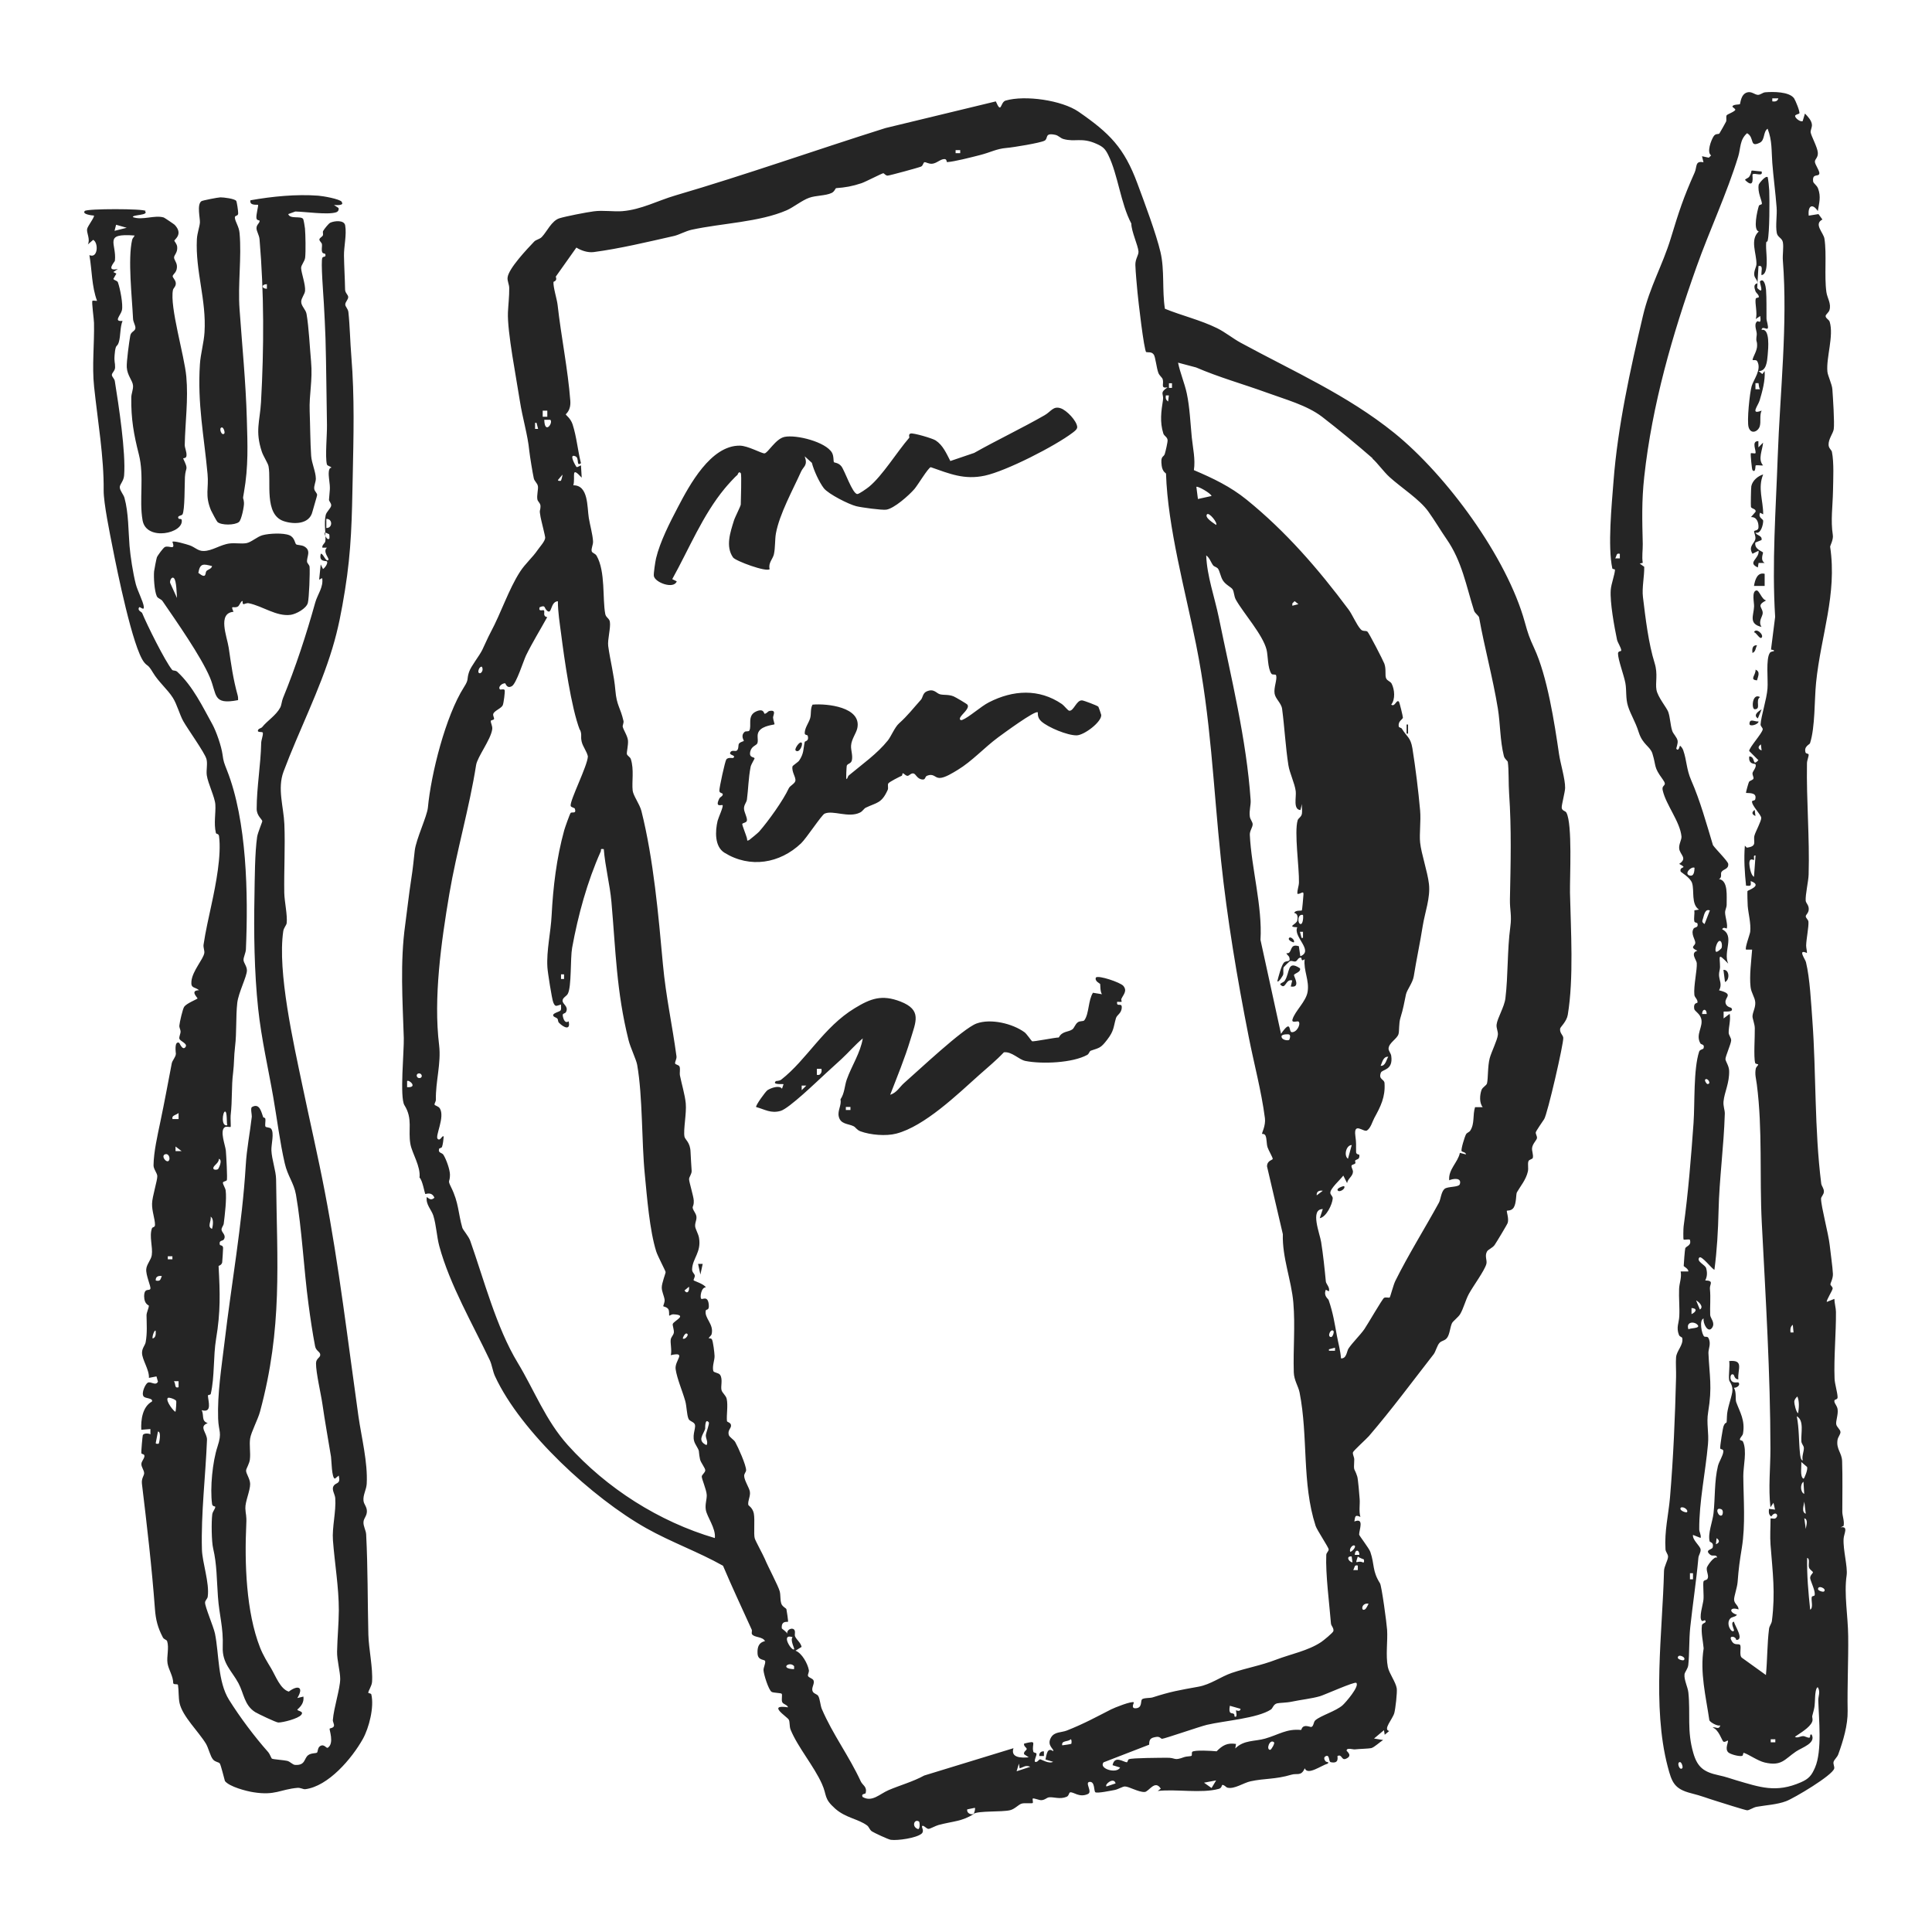 <?xml version="1.0" encoding="UTF-8"?>
<svg xmlns="http://www.w3.org/2000/svg" id="Layer_1" version="1.1" viewBox="0 0 2100 2100">
  <!-- Generator: Adobe Illustrator 29.6.1, SVG Export Plug-In . SVG Version: 2.1.1 Build 9)  -->
  <defs>
    <style>
      .st0 {
        fill: #252525;
      }
    </style>
  </defs>
  <path class="st0" d="M1058.6,1971.6c-13,8.4-22.4,7.8-38.5,12.1-3.3.9-8.9,4.1-10.7,4.2-2.4.2-5.7-4.7-7.1-3-1,1.1,2.9,5.4-.7,8.3-5.8,4.7-25.8,7.6-33.3,6.6-2.6-.3-18.4-7.7-20.6-9.2-2.6-1.8-3.1-4.9-5.2-6.4-9.7-7.2-23.2-8.1-34.7-18.3-12.7-11.3-8.6-14-14.4-26.9-8.7-19.4-26.2-39.8-34-58.8-1.6-3.9-.6-8.5-2.1-11.1-1.9-3.2-24-16.8-.8-13.3-.7-3.1-5.4-3.1-6.4-6-.8-2.6.4-7.6-.4-8.7s-9.3-.9-11.1-2.2c-3.3-2.4-8.5-18.9-8.7-23.6,0-3.1,2.3-7.1,1.8-9.7-.5-2.3-8-.2-8.3-8.6-.3-6.8,1.4-11.7,8.1-13.2-2.5-5.1-11.7-3.7-14.1-7.5-.8-1.3.3-3.6-.3-4.9-10.5-23.2-21.4-46.3-31.2-69.5-26.8-15.1-56.4-25.6-83.4-40.8-57.9-32.5-136.4-104.5-164.4-165.1-2.6-5.6-3.3-12.4-5.7-17.5-18.3-38.7-43.5-81.9-54.9-124-2.8-10.3-3.2-22.5-6.5-33.2-2-6.4-8.5-12.2-7.1-20.2,3.1,2.3,4.8,3.8,8.3.8-3-7.2-9.5-3.7-9.9-4.1-.7-.6-3.1-15.2-6.3-17.8,1.4-12.2-8.1-26.4-9.9-36.4-2.8-15.4,2.9-27.3-6.5-42.3-5.3-8.5-.3-59.4-.7-73-1.3-40.2-4.1-82.8,1.5-122.9,2.2-15.9,4-33.2,6.6-49.9,1.9-12,2.6-20.5,3.8-30.9,1.4-12.3,13.4-37.4,14.3-46.8,3.4-36.5,19.2-99.5,39.2-130.9,5.8-9.1,2.6-7.8,5.6-16.7,2.1-6.2,11-17.1,14.3-23.8,3.5-7.2,5.3-11.9,9.2-19.3,11.4-21.3,19.4-46.3,31.8-65.6,5.9-9.1,13.4-15.2,19.2-23.7,2.4-3.5,7.9-9.3,8.2-13.2.1-1.8-4.2-18.2-5-22.4-1.8-9.6-.2-5.6-.1-12.1,0-3.2-3-4.9-3.4-7.3-.8-4.3,1.1-11,.6-14.2-.5-3.5-3.8-5.4-4.5-8.7-1.3-5.9-4.2-23.6-4.9-29.9-1.7-17.6-7.3-35.2-10.3-54.5-3.6-23.7-13.8-75.2-12.9-96.1.4-8.5,1.5-17.2,1.4-26.2,0-4-2.2-7.7-1.8-11.5,1-9.8,21.4-31.2,28.9-39.1,2.1-2.2,5.9-2.5,8.3-5,5.6-5.8,10.6-17.7,19.3-20.4,6.8-2.1,29.4-6.5,37.2-7.5,10-1.4,21.9.6,31.2-.2,20.6-1.7,38.1-11.4,57.6-17.1,76.8-22.5,152-49.2,228.2-73.2l120-29c6.4,14.7,4.6.8,10.7-.9,21.1-6.1,61-.4,79.2,12.1,33.7,23.3,49.6,39,64.1,78.3,7.6,20.5,20.2,54,25,74.4,4.6,19.6,1.6,41.5,4.8,61.5,18.7,7.6,38.6,12.2,56.7,21.1,8.9,4.4,17.3,11.3,25.6,15.8,57.4,31.2,115.8,56.8,166.9,98,57.1,46.1,122.7,135.6,142,205.8,3.4,12.4,5.1,17.2,10.1,28,14.4,30.9,22.1,81.3,27.1,115.4,1.5,10.2,6.8,27.4,6.6,36.7,0,4.2-3.9,18.5-3.7,21.5.3,3.6,4,3.3,5.1,5.4,6.7,12.5,3.6,70.4,3.9,87.1.9,41,4.2,92.9-2.4,132.6-1.2,7.4-8,13.2-8.3,15-.7,4.9,3.1,6.9,3.4,10,.6,5.7-17.2,83.1-20.8,88.5-1.5,2.3-9,13-9.1,14.4-.2,1.8,1.6,4.1,1.3,6.2-.3,2.2-4.8,6.1-5.3,10.7-.4,3.3,1.6,7.4.8,10.7-.4,1.7-4.1,1.6-4.8,3.8-1,3.1.3,7.4-.6,11.1-2,9-8.3,16.2-11.9,22.6-1.1,1.9-.4,11.7-3.5,16.6-2.6,3.9-7,3-7.4,3.4-.6.7,2.4,8.5.9,13.2-.5,1.7-12.4,21.4-14.2,24-2.2,3.2-7.1,4.9-8.3,7.1-2.8,5.1.4,9.5-.7,13.6-2,7.3-14.5,24.2-19,32.5-3.7,6.8-5.7,15.6-9.5,22-1.8,3.1-7.8,7.7-8.8,9.7-2.1,4.2-2.4,11.9-5.3,15.9-2.4,3.4-5.7,3-8.2,5.5-2.8,2.9-4.3,9.7-6.5,12.5-23,29.5-45.4,59.9-70.4,89-2.4,2.8-16.8,15.8-17.3,17.6-.6,2.2,1.5,5.2,1.4,7.9-.7,14.4-.2,7.5,3.3,18.5.8,2.5,2.4,20.9,2.6,24.7.4,5.8-1,13.2.8,19.1-5.7-2.5-5.6-1.2-6.6,5,11.2-4.6,5.2,9,5.2,14.2,0,1.1,10.9,15,12.2,18.9,4.8,14,1.8,20.3,10.5,34.1,1.8,2.9,7.3,43.7,7.7,50.5.8,12.5-1.7,27.4.8,40.4,1.4,7.1,8.6,16.2,9.7,23.4.6,4.2-1.4,22.2-2.7,26.8-1.9,6.6-12.6,17.9-5.5,19.4l-4.9,4.1-.8-5-10.8,9.1,9.9,1.6c-3.4,2-9.5,7.9-12.9,8.8-2.3.6-13.9.9-18,1.4-1.9.2-8.9-2.3-8.8,1.4,0,.6,7.4,5.6-1.1,8.9-4.6,1.8-3.9-5.6-8.8-3.1-.5.3,2.6,8.8-7.3,6.7-2.6-.5-1-8.2-5.1-6.7-2.8,1-2.3,3.5-.8,5.5,1.3,1.7,4.7.5,2.5,2.8-6.8,1.8-21.8,13.3-24.9,5-3.9,9.1-8.3,5.1-14.5,7-17.8,5.3-28.9,3.8-44.5,7.2-7.5,1.6-17.6,8.8-25,6.9-1.7-.4-3-2.8-5.4-3-1.1,0-.4,3.3-4,4.3-19,5.2-46.4,0-66.4,2.3l3.3-2.5c-6.4-10.3-13,3.5-17.6,3.6-6.6.3-17-6-21.4-6-2.5,0-7.3,3.1-11,3.8-3.9.7-18.9,3.9-21.1,2.5-1.8-1.2-.3-11.5-6-11.3-6.2.2,3.3,10.8-2.1,13.2-9.5,4.3-15.5-2.5-19.3-1.8-1.4.2-1.2,3.7-3.8,4.8-7.3,3.1-14.1,0-19.2.6-2.5.3-4.6,3.1-8.6,3.1-2.2,0-8.4-2.6-9.1-1.7-.4.5.6,4.2,0,4.8-.8.7-8.7-.3-11.9.6-3.6,1-7.4,5.9-12.7,7.2-9.4,2.2-34.3.4-39.9,4,1-.4,2.4-5.8,1.6-6.6l-8.3,1.7c-.8,4,3.9,6.1,6.6,5ZM1246,383.1c-2.6-2.1-8.9-57.6-9.6-65.4-.8-8.6-2-21.2-2.3-29.6-.2-6.7,3.6-10.6,3.4-14.7-.5-6.7-7.8-22-7.8-30.4-11.6-21.9-14.5-53-25-74.4-3.3-6.7-5.7-9.1-12.7-12.2-16.3-7.4-23.3-1.7-36.1-5.3-3.4-1-5.3-3.7-8.7-4.5-12.3-2.7-7.4,3.9-11.8,6.3-4.7,2.5-34.7,7.4-41.4,7.9-11.3,1-16.8,4.7-29,7.8-8.6,2.2-27.5,7.1-35.5,7.6-.9,0,0-3.4-3.1-3.3-4.4.1-8.4,4.8-13.5,5.1-3.4.2-6.4-1.8-7.9-1.7s-1.4,3.4-3.7,4.7c-1.6.9-34.6,9.9-36.5,9.9-2.3,0-3.8-2.6-4.7-2.6-1.3,0-19,9.2-23.6,10.8-10.2,3.4-17.8,4.7-27.6,5.4-.9,0-1.6,3.6-4.9,5.2-6.7,3.2-17.1,2.6-24.5,5.3-7.7,2.7-17.3,10.5-24.5,13.6-29.8,12.9-70.5,14-103.1,21.1-6.6,1.4-13.9,5.6-19.3,6.8-28.7,6.5-59.2,13.8-87.3,17.5-6.3.8-13.6-1.6-18.8-4.9l-22.4,31.6c2,5-2.5,5.2-2.5,5.8-.4,5.8,3.8,18.6,4.5,25,3.8,34.1,11.2,69.9,13.8,104.1.8,11.1-5,14.1-4.9,14.9,0,.7,5.2,4.1,7.4,10.8,4.5,14,5.5,28.2,9.1,42.2-5.5,3.9-1.6-5.4-5.8-7.4-8.5-4,.4,11.1,1,11.5,1,.7,4.4-2.1,4.8-1.6l.8,13.2c-12.4-13.5-6.6-1-9.1,8.3,16.5-.2,14.9,23.5,16.8,35.4,1.3,7.9,4.1,17.6,4.6,25.3.3,4-2.3,8.1-1.4,11.1.6,1.9,3.8,2.2,5.3,4.8,9.8,17.2,6.2,46.6,9.4,63.3.7,3.8,4.4,4.7,5,8.4,1.1,6.6-2.7,19.4-1.8,26.4,2.2,16.1,6.4,31.5,7.8,48.3,1.4,16.6,5.4,18.3,8.8,33.1.5,2.1-1.2,5-.8,6.4.9,3.7,5.3,10,5.7,15,.4,4.9-1.6,12.7-1.2,14.6.4,1.9,3.5,3.1,4.3,5.5,3.7,11.6.9,24.6,2,34.3.7,5.6,7.6,14.7,9.5,22.1,13.2,52.6,18.5,113.2,23.4,167,3.3,35.4,10.1,65.3,14.7,99.6.4,2.9-1.7,5.8-1.5,7.7.2,1.6,4.1,1.4,4.9,3.7.9,2.7-.2,6.6.4,9.6,1.9,9.4,5.4,20.9,6.3,30.2,1,10.9-2.8,28.7-1.4,36.2.6,3.2,6.3,6.1,6.6,16.6.3,7.4.8,13.5,1.2,20.5.2,3.6-2.9,6.7-2.8,9.2.2,3.7,4.8,18.2,5.1,23.1.4,8.9-3.8,4.8,1.5,13.6,3.5,5.8-.4,9.2,0,14.4.3,3.2,3.4,8,4.2,12.5,2.7,15.7-7,22.3-7.5,34.1-.2,3.4,2.4,4.7,2.9,6.8.4,1.8-1.7,4.6-1.2,5.4.4.6,11.6,4.1,13.2,7.6-5-.2-6.6,10.9-5,12.4,1.4,1.3,7-3.9,8.2,6,.8,7.4-2.8,5-3.2,6.7-2,8.3,9.1,14.8,6.3,25.8-.4,1.7-3.5,3.7-3,4.5,0,.1,2.3-.4,3.3,1.1,1.3,2,2.8,14.6,2.9,18,.2,4.5-2.7,10.9-1.4,16.3.5,2.1,5.8,1.8,7.5,4.4,3.1,4.9.3,12.5,1.5,16.6.9,3.1,4.8,5.7,5.6,9.4,1.6,7.4-.4,17.8.3,24.2.1,1.2,4.7,1.4,4.4,5.2-.2,2.8-3.7,4.9-2.5,9.6.7,2.8,5.4,5,7.1,8,3.1,5.5,11.9,25.1,11.8,30.6,0,1.9-2.3,3.7-2.1,6.3.2,5,5.6,12.9,6.2,17,.8,5-2.5,9.9-1.7,14.4.1.6,4.8,3.1,6,9.4,1.3,7-.4,22.6,1,27,.9,3,8.9,17.5,10.9,22.2,3.5,8.5,14.7,29.5,16.2,35.2,1.2,4.6.3,8.6,1.7,13.3,1,3.4,5.4,5.2,5.6,6.2.3,1.3,2.2,13.3,1.7,13.7-.5.4-7.6-1.6-6.7,7.2,0,.4,5.6,3.8,5.9,6-.8-4.8,5.1-7,7.3-4.9s.2,5.4,1.3,7.8c1.9,3.8,6.1,6.7,7,11.2l-6.6,4.1c6.9,2.6,13.2,14,14.5,21.1.4,2.1-1.3,4.7-1,6.1.6,2.4,5.3,2.7,6.2,5.4,1.1,3.4-2.4,7.4-1.3,11,.9,3.3,5,3.3,6.4,5.8,1.8,3.2,2.2,10.2,3.8,14,12,27.9,29.4,50.7,42.3,78.6,2,4.4,7,5.6,5.4,12.7-.4,1.5-5.3.4-3.4,4.3,10.3,6.1,18.6-3.3,28.2-7.4,12.6-5.4,26.4-9.1,38.8-15.9l97-29.7c-3.4,10.5,8.6,10.7,16.6,9.9l-5-3.3c-1-2.9,2.8-4.2,2.8-5.8,0-1.4-3.7-3-2.8-5.8,15.5-4,7.7-.1,10,8.8.3,1.3,3.2,1.1,3.4,2.1.3,2.6-2.4,5.9-1.7,8.9,3,1,4.1-2.7,5.7-2.7,1.4,0,9.4,5.3,14.1,2.7l-8.3-2.5c1.2-5.3,1.9-13.7,8.3-9.1,1.9-1.9-7.5-5.8-2.3-14.8,3.8-6.5,11.1-5.2,17.2-7.6,18.5-7.3,31.9-14.7,48.2-23,3.5-1.8,22.5-9.4,24.7-7.6.3.3-3.9,6.9,2.2,6.4,6.9-.5,5-7.3,6.4-9.4,1.3-2.1,9-1.5,11.7-2.4,20.3-6.5,29.2-7.9,49.7-11.6,13.5-2.4,24.3-10.9,36.3-15,16.9-5.7,31-7.8,48.5-14.5,16-6.1,34.6-9.6,48.8-19.1,2.3-1.5,12.7-10,13.2-11.8.8-3.4-2.4-5.7-2.6-8.3-1.7-21.2-6-53.8-5.1-74.6.1-2.5,2.7-3.9,2.6-6-.1-2.3-12.7-20.9-14.2-25.6-15.1-46.7-7.9-96.9-17.4-144.9-1.4-7-6-13.1-6.3-21.9-.8-26.1,1.7-49.8-.5-75.9-2.1-24.4-12.2-48.9-11.4-74.3l-17.2-73.7c0-6.5,6.2-6.9,6.2-8.1.1-1.6-4.6-9.4-5.6-12.6-1.3-4.1-.7-9-2.2-12.6-1.1-2.5-3.7-1.9-3.8-2-.5-.8,4.2-9,3.1-17.2-3.8-29.4-12-59.7-17.6-88.3-12.6-63.8-23.4-128.2-30.1-191.8-8.6-81.6-10.8-153.4-27.1-234.6-11.7-58.4-30.8-127.3-32.7-185.8,0-.5-3.8-1.8-4.7-8.6-1.5-11.5,2.1-8.7,3.4-12.9.8-2.7,3.3-13,3-15.1-.4-3.3-3.7-4.3-4.6-7-4-12.5-2.3-24.4-.4-36.3,1.1-7.3-4.2-7.6,5-13.9-8.1,1.5-3.7-3.6-5.3-8.8-.7-2.1-3.6-3.9-4.7-6.9-2-5.2-3.2-17.4-5-19.9-2.7-3.7-6.5-1.8-7.9-2.9ZM1043.7,163.2h-5v3.3h5v-3.3ZM1492,498.2c-16-14-38-32.1-55-45.2-16.5-12.6-40.1-18.9-60-26.2-25.6-9.3-51.9-16.6-76.9-27.4l-19.6-5.2c2.3,11.4,7.1,22.2,9.5,33.5,3.2,15.1,3.9,32.1,5.4,47.6,1.2,11.8,4.1,24,2.3,35.7,20.9,8.9,39.6,17.8,57.3,32.1,42.6,34.5,78.1,75.5,110.8,119.4,4.2,5.6,8.6,16.5,13.3,21.6,2.4,2.6,5.3,1,7.2,2.4,1.6,1.2,17,31.1,18.4,34.8,2.3,6.2.4,12.8,2,16.1,1.3,2.8,4.6,3.1,6,5.8,3.2,6.4,4.1,16.8-.5,22.7,4.1,3,5.5-5.9,8.3-3.3.7.6,4.5,16.5,4.4,17.4-.2,2.1-5.6,3.7-4.5,9.7.2,1.2,2.6,1.2,3.3,2.3,5.7,9.2,9.5,9.4,11.5,21.3,3.4,21.3,6.5,46.2,8.4,67.7,1,11.3-1,25.7,0,34.8,1.2,12,8.1,31.7,9.6,45.1,1.7,14.9-4.4,30.8-6.8,45.7-2.8,18-6.9,36.7-9.7,54.5-1.2,7.4-7.3,14.5-8.5,19.8-2.3,10.4-2.5,14-6,25.4-1.9,6.1-1.1,14.2-2.1,17.7-1.6,5.3-10.4,9.4-10.8,15.6-.2,2.6,2.5,5.1,2.9,8.1,2.3,16-9.9,14.4-11.3,18.3-2.8,7.6,3.7,6.7,4,11.3,1,15.2-4.3,25.5-11.1,37.9-2,3.7-3.9,11-8,13.6-3.5,2.2-14.7-9.8-12.6,5.8,1.2,8.7.6,9.6.8,17.5,0,3.1,3.4,2.5,3.5,3.2.7,5.6-3.2,4.4-4.5,6.2-.4.5.7,2.2.1,3-.9,1.3-3.9,1.2-4.1,2.7-.3,1.7,1.7,4.4,1.6,6.5-.2,5-5.7,7.4-6.4,12.3l-4.1-8.2c-3.2,4.4-14.5,14.2-14.1,18.9.2,2.2,2.8,3.6,2.6,6-.5,6.5-7,20.2-14.1,21.4l3.3-9.9c-14.2,0-3.2,26.7-1.8,35.8,2.2,13.8,3.8,29.1,5.1,42.8.3,3.1,4.8,6.5,3.3,10.8l-3.3-1.7c-2.8,6.9,2.6,9.6,3.1,11.3,4.9,14.4,6.4,24.9,9,39,1.5,8,3.8,16,4.4,24.3,6.2.4,6.2-7.9,8.2-10.8,4.6-6.8,12.6-14.4,17.2-21,3.4-4.9,19.6-33,21.4-34,1.8-1,5.4.2,6.1-.4.7-.6,4-13.7,6.1-17.9,13.9-28.1,32.3-57.5,47.4-85.1,2-3.6,2.4-11.8,6.1-15,3.4-3,15.6-1.5,16.7-5.3,2.1-7.3-7.3-6-11.6-4.1-1.1-11.9,9.5-19.4,11.6-29.8l6.6,1.7c0-2.5-4.2-2.6-4.7-3.6-1-1.7,3.4-15.9,4.8-18.3,1.1-1.9,3.5-2.2,4.6-4,5-7.8,2.4-16.5,5.2-25.5h8.3c-3.8-4.7-3.2-13.1-1.3-18.6,1.2-3.3,5.4-4.8,6-7.3,1.3-5.5.6-18.3,2.9-27.2,1.9-7.1,8.4-19.8,8.9-25.6.3-3.8-1.8-6.9-1.4-11,.8-7.1,8.5-19.2,9.6-28.7,3-24.7,1.9-52.1,5.3-77.4,1.8-13.1-.6-17.9-.4-30.1.8-39.1,1.8-76.4-.9-115.3-.7-9.3-.2-26.2-1.4-33.9-.2-1.6-3.4-3-4.3-6.6-4.2-16.9-3.8-34.8-6.5-51.5-5.5-33.6-14.6-66.5-20.4-99-.4-2.1-4.5-4.4-5.5-7.5-8.6-27.1-13.1-53.6-29.9-77.8-6.5-9.4-12.9-20.3-19.8-29.9-9.5-13.3-29.3-25.8-42.1-37.4-6.5-5.9-13-15.2-18.7-20.2ZM1273.9,416.6h-3.3v5h3.3v-5ZM1270.5,429.8h-3.3c-.4,3.1,0,4.8,2.5,6.6l.8-6.6ZM594.9,446.4h-5s0,6.6,0,6.6h5s0-6.6,0-6.6ZM598.2,456.3h-6.6c.4,16.5,10,3.4,6.6,0ZM584.9,466.2l-1.7-6.6h-1.6s0,6.6,0,6.6h3.3ZM609.7,522.5c.3-.2,1.8-5.4,1.7-6.6l-4.9,5.8c-.2,1.4,3.1,1,3.3.8ZM1316.9,539.1c-.9-3.1-15.4-11.2-16.5-9.9l1.7,13.2,14.9-3.3ZM1321.9,570.6c1.9-2.3-7.7-14-9.9-11.6-3.2,3.6,7.9,10.1,9.9,11.6ZM1323.1,617.4c-.8-1-3.4-1.5-4.5-2.9-2.6-3.5-3.7-8.1-7.5-10.8.8,22.4,9.1,45.2,13.7,67.5,13.3,65,30.1,132.5,34.6,198.6.4,5.2-1.8,11.3-.9,17.8.4,3.1,3,5.6,3.1,8.3,0,3.5-3.3,7.1-3.1,11.5,1.7,36,13.8,77.9,11.6,114.2l22.3,102.1c11.7-16.8,8.1-2.1,11.6-1.8,5.4.6,10.3-8.7,7.5-11.5-1-1-8,2.2-6.6-2.4,2.7-9.1,14.7-19.3,16.4-29.9,2.1-12.4-4.6-23.2-3.2-35.5-4.3,3.4-2.8-1.6-4.1-1.7-3.2-.1-3.6,3.3-5.7,4.1-1.9.7-4.4-1.4-6.6,0-.4.2-6.1,5.8-6.3,6.2-1.1,2.1,0,5.6-.7,8.4-.1.4-4.8,8.7-6.3,7,1.1-4.5,4.4-17.3,7.1-20.2,2.6-2.9,7.8.1,5.9-5.9-.5-1.6-3.5-3.6-3-4.4,0-.1,2.2.5,3.4-1.2,2.5-3.5,1.7-8.9,10-6.4l1.6,10.9c15.2-6-8.3-21.2-3.3-31.5-12-.5-.8-3.1,0-7.4,1.7-8.4-3.5-7.8-3.3-8.3,1.2-3.2,7.7-2,8.2-2.6s1.6-14.6,1.8-17.3c.4-5-3.5.1-6.6-.8-.3-4.2,1.6-8.1,1.7-12.3.4-16.1-5.3-54.7-1.4-67.6.7-2.4,3.9-3.4,4.6-7,.6-3.3-.3-7.3,0-10.7l-1.6,6.6c-8.2-.6-4.3-14.1-5.1-20.5-1.1-8.7-6.7-19.8-8-28.4-3.1-19.9-4.2-41.5-6.8-61-.8-6.4-7.3-10.9-8.2-16.8-1-6.6,3-15.2,1.7-19.7-.5-1.8-4,0-5.2-1.9-4.1-5.9-3.6-19.8-5.2-26-4.1-16.4-25-39.5-33.4-54.4-2.1-3.8-1.8-8.6-3.6-11.3-1.6-2.4-7.4-4.8-10.4-9.5-2.7-4.1-3.4-10.5-5.7-13.3ZM630.3,793.6c-9.5-24.4-17-78-20.4-104.7-1.5-11.7-3.5-23.6-3.5-35.4-8.7.5-6.1,16.1-12.3,9.8-2.9-3-1-6-7.6-3.2-1.5,5.4,3.9,2.3,4.8,3.4,1.2,1.7-1.8,6.4,3.5,7.3-7.6,13.8-16.1,27.5-23,41.6-2.8,5.8-10.5,30.6-15.4,33.4-5.5,3.2-6.8-3-7.3-3.1-3.6-.1-8.2,4.1-5.6,6.7.5.5,4.7-1,5.1.9s-1.1,13.8-2.1,16.2c-1.4,3.4-9.2,6-10.3,9.4-.7,2,1.1,4,.8,5.6-.2,1.3-3.3,1-3.5,2.1-.3,2.4,2.1,5.4,1.5,9.3-1.7,11.3-16.1,29.8-17.5,38.7-7.2,46.1-21.2,93.4-29.1,140.1-8.8,52.2-17.4,113-11.1,164.3,2.4,19.8-4,39.9-3.5,59.5,0,1.8-1.6,3.8-1.5,5,0,1.3,4.1,1.6,5.8,4.3,5.8,9.5-5.4,30.1-2.4,33.1s4.9-4.5,6.6-2.5c-.4,3.5-.7,7.9-1.8,11.1-.5,1.5-3,1.4-3.2,2.2-1.4,5,3.1,3.8,4.8,6.7,3,4.9,6.9,15.7,7,21.4,0,9.2-3,5,1.3,13.8,8.3,16.7,7.6,28.2,12.1,43.8.7,2.6,6.9,9.2,8.7,14.5,14.8,41.9,28.3,94,51.5,132.3,18.3,30.3,30.2,62.5,54.5,89.6,42.2,46.9,99.1,83.2,159.8,101,1.3-10.5-8.6-23.1-9.8-30.7-1-6,1.2-11.3,1-16.2-.3-5.8-5.6-17.5-5.4-20.1.2-2,3.7-4.1,3.8-6.6,0-2.6-4.9-8.3-5.7-12-2.3-11.5.6-6.7-5-16.5-4.7-8.2.6-16.6-.5-21-.8-3.3-5.7-3.5-7-6.5-2-4.7-1.9-13.6-3.6-19.5-3-10.6-8.9-24.1-10.4-34.4-1.4-9.6,12.7-19.3-5.3-15.3,1.4-4.7-.7-13.4,0-17.2.5-2.6,2.7-4.3,3.3-7,.6-2.9-1.7-8.4-1.1-9.8,1.6-3.6,17-9.8.2-10.4-1.5,0-3.8,1.7-4.1,1.4-.3-.4.3-4.5-.8-6.7-1.4-2.7-5.4-3-5.7-3.5-.2-.3,1.8-4.2,1.5-7-.6-4.5-3-8.5-3.1-13.3,0-4.9,4.2-15.2,4.2-16.8,0-1.2-8.6-17.3-10.2-22.4-7.2-22.9-10-58.9-12.4-83.6-3.6-36.3-2.2-84.3-8.3-119.2-1-5.8-7.4-18.8-9.4-27-13.2-53-13.9-97.2-18.6-150.3-1.7-19-6.8-38.1-8.3-57.2-4.6-.8-2.5.8-3.3,2.5-14.7,32.8-24.7,69.5-31.1,104.7-2.1,11.6-.5,42.2-4.7,50-1.4,2.7-5.7,4.2-5.7,7.5,0,4,6.6,6,3.9,12-1.1,2.6-4.1,1.2-3.7,4.2.5,3.6,2.4,9.1,6.4,6.2,2.4,10.4-5.4,6.8-10.4,1.7-1.5-1.5-.9-3.4-1.7-4.4-1-1.4-3.7-1.7-4.5-3.1-1.8-3.1,7-4.4,7.9-6.1,1-1.8.2-4.3.4-6.3-5.1,1.3-6.1,3.2-8.4-2.3-1.5-3.6-6.1-32.9-6.4-38.3-1.1-18.1,3.7-38,4.6-56.3,1.6-30.8,5.3-62.2,13.7-92.6.7-2.6,6.2-18.1,7-18.8,1.6-1.4,6.4,1.5,4.6-4.5-.4-1.3-4.3-1.4-4.6-3.2-1-5.9,18.5-43.8,18.7-53.8-1.2-5.5-5.4-10.4-6.7-15.8-1.5-6.5.6-7-1.8-13.1ZM1411.3,656.7l-4.1-3.3-2.5,2.5v2.5s6.6-1.7,6.6-1.7ZM520.3,731.2c2.2,2.4,6.1-3,3.3-6.6-2.8,0-4.4,5.4-3.3,6.6ZM1416.3,994.5c-6.4-1.5-6,9.9-2.5,9.9,2.5,0,3-7.5,2.5-9.9ZM1416.3,1012.8h-3.3s1.7,6.6,1.7,6.6h1.6s0-6.6,0-6.6ZM613.1,1059.1h-3.3v5h3.3v-5ZM1401.3,1130.3c.2-.2,2.1-4.6,0-5.8-.9-.6-7.9-.4-8.3,1.7-.5,4.3,6.9,5.2,8.2,4.1ZM1509,1148.6c-5.6-.3-6.5,6-8.3,9.9,5.3.4,6.1-6.5,8.3-9.9ZM454.9,1166.8c-3.5.8-1.9,5.7,1.6,5,3.5-.8,1.9-5.7-1.6-5ZM442.5,1181.7c12.3.8,2-8.7,0-6.6v6.6ZM1469.3,1244.6c-6.1,0-8.9,11.6-4.1,14.9l4.1-14.9ZM1437.8,1294.3c-4-.6-7,.8-6.6,5l6.6-5ZM748.9,1398.6l-4.9,4.1c3.1,4.5,5.6.6,4.9-4.1ZM1449.4,1446.7c-2.9-3.2-7.4,6.6-2.5,6.6,1.7,0,3.5-5.5,2.5-6.6ZM747.2,1450c-2.5-2.6-5.3,4.7-5,4.9,2,1.7,6.5-3.4,5-4.9ZM1451.1,1464.9l-6.6,1.7v1.6s6.6,0,6.6,0v-3.3ZM770.4,1546c-4.4-5.1-3.8,6.7-3.9,7.1-2.3,6.8-8.9,12.8,1.4,17.7,2.2-3-.8-7.2-.7-10.6.1-2.8,4.3-12.9,3.2-14.2ZM1472.6,1680.2c-2-2-6.6,3.3-4.9,6.6,2.2-.4,6.3-5.2,4.9-6.6ZM1477.6,1690.1c0-6.1-4.9-6.1-5,0h5ZM1469.2,1691.8c-6.5-.6-3.5,5.7.9,6.5l-.9-6.5ZM1482.5,1695.1c-.2-.3-5.3-1.8-6.6-3.3-3.7,11-.9,3.3,5.8,6.6,1.4.3.9-3.1.8-3.2ZM1475.9,1701.7c-4-1.1-3.2,1.8-5,4.9h5s0-4.9,0-4.9ZM1487.5,1743.1c-8.5-1.2-8.3,9.9-3.3,5.8.8-.6,3.5-5.6,3.3-5.8ZM861.5,1779.5c-13.7-4.4-.7,15.9,1.7,13.2.7-.8-4.6-9.9-1.7-13.2ZM863.1,1811c-4.8-5.8-16.4,2.8,0,3.3-.1-1,.3-3,0-3.3ZM1474.2,1829.2c-1.6-1.7-34.1,12.9-39.4,14.5-8.9,2.6-21.1,3.9-30.5,5.9-6,1.3-13.7,1.2-16.3,1.9-4,1.1-4.5,5.3-6.6,6.7-14.8,9.6-50.3,12.1-69.5,16.6-7.6,1.8-46.2,15.2-48.8,15.2-1.3,0-2.2-2.5-5.8-2.1-6.8.9-8.2,2.6-8.2,8.5l-49.6,19.2c-5.6,6.9,14.4,12.9,18,5.6l-8.2-2.5c2.3-11.2,11.9-3.2,15.6-3.2.8,0,.9-2.8,2.2-3.3,3.8-1.5,33.4-1.5,40.8-1.6,11.1-.2,7.1,3.8,19.6-.8,2.2-.8,6.9-.6,7.7-1.4.6-.6,0-3.2.6-4.1,1.6-2.4,22.2-1.2,26.6-.7,6.4-6.4,11.4-9.5,21.1-8l-.8,4.9c9.3-9.4,21.4-7.5,32.4-10.7,15-4.3,23.3-10.9,39-9.4.7,0,.7-3.4,3.9-4.1,3.2-.7,6.2,1.1,7.4.8,2.6-.7,2.2-5.4,4.3-7.2,6.1-5.3,22.5-9.9,29.8-16.5,3.3-3,18.4-20.5,14.8-24.1ZM1348.4,1857.4l-11.6-3.3c-1.8,9.9,2.2,7.4,4.1,8.7,1.4,1,.7,2.7.9,2.8,3.9,2.6,1.5-6.2,1.6-6.6,0-.2,4.7,2.4,5-1.6ZM1164.5,1895.4c.2-.2.7-4.8-.8-4.9-2.5,3-10.3,1-9.1,6.6,1.7-.2,9.6-1.3,9.9-1.7ZM1384.8,1893.8c-4.6-4.2-9.1,8.3-4.1,8.2,1.1,0,5.3-7.2,4.1-8.2ZM1108.3,1922l-.8-5-2.5,8.3,14.9-4.9c-5.4-2.1-6.9.3-11.6,1.7ZM1212.6,1938.5c-1.7-7.4-12.4,1.1-9.9,3.3l9.9-3.3ZM1321.9,1935.2l-13.2,2.5,8.2,5.8,5-8.3ZM998.9,1979.9c-5.3-3.3-8.4,6-.8,8.3,2.2-.8,1.6-7.8.8-8.3ZM1955.9,123.2c-.4.7-4.5,1.3-4.7,2.7-.3,2.2,5.4,6.9,8.2,5.8l2.5-8.3c3.2,3.3,7.4,7.7,7.6,12.4.1,2.8-1.7,5.9-1.4,8.1.7,4.2,7.4,16.1,7.8,22,.4,5.4-3.1,6.9-3.2,9.7-.1,3.2,5.5,10.3,4.8,13.2-.9,3.8-7.8-.9-6.7,8.4.3,2.3,3.9,3.8,5.4,7.8,3.3,9,1.1,15.5-.3,24.4-6.2-9.1-11-5.3-9.9,5l10.6-1.7,4.3,5.9c-9.8,4.9,1.2,14.3,2.2,20.9,2.6,16.9-.3,40.4,2.1,57.9.9,6.6,5.6,12.7,3.3,19.8-.7,2.3-3.8,4.5-4.1,6-.4,2.7,3.7,4.1,4.4,6.6,4.6,15.3-3.9,38.7-2.5,54.1.4,4.5,5,13.6,5.4,19.2.6,8.5,2.5,36.4,1.5,43.4-.7,4.7-5.9,10.6-5.6,17.2.2,3.7,3.2,5.4,3.6,7.4,2.4,11.6,1.4,29.9,1.2,42.3-.3,16.5-2.7,32.4-.2,48.1.8,5.1-3,11.6-2.9,12.8,7.7,52.1-10,95.8-15.3,147.7-1.9,18.5-.9,48.4-6.6,65.9-.5,1.4-7,3.5-4.8,10.1.4,1.3,3.1,1,3.3,2.1.3,2-1.8,6.3-1.8,9.6-.7,40.6,3,80.7,1.8,120.9-.2,7.3-3.6,21.6-3.2,28.3.2,2.9,3.7,4.9,3.3,9.8-.2,3.6-3,5.5-3.2,7-.3,2.1,2.7,3.7,2.9,6.2.4,5.7-2.3,18.5-2.5,25.7,0,2.9.9,5.5.9,8.3-10.6-4.8-1.9,6.6-1.1,9.9,4.3,17.5,5.6,45,7,63.8,4.2,57.3,2.1,117.4,9.6,176.9.4,2.8,2.9,5.1,2.9,8.6,0,3.5-3.1,5.5-3.1,7.9,0,8.3,8.1,38.1,9.4,50.3.9,8.3,3.2,24.3,3.5,31.3.2,5.3-2.9,10.2-2.7,11.5.1,1.3,2.6,2.6,2.4,4.6-.3,2.3-7.3,13.1-6.3,14.4l8.2-3.3c0,4.3,1.7,10.2,1.7,14.1.2,23.2-2.4,49.7-1.5,72.6.2,5.9,3.1,14.5,3.3,20.2,0,3.4-4.1,1.5-3.5,4.8.5,2.7,2.9,4.4,3.5,8.3.8,5.8-2.1,12.6-1.5,16.3.5,3.2,4.6,5.6,4.6,8.6,0,2.4-2.7,5.3-3.2,8.4-1.6,10.1,4.7,13.9,5,23.1.6,18,.2,36.7.2,54.8,0,5,2.5,10.3,1.4,15.6l-3.3,1.6c9-1.7,3.6,6.8,3.3,12.4-.7,12,4.6,30.5,3.3,39.7-3,20.5,1.5,44,1.7,66.3.3,26.2-1.1,54.3-.6,80.9.3,15.7-4.9,32.8-10.2,47.4-1.1,3.1-4.5,5.8-5.1,8.2s1.2,5.1.7,7.2c-1.8,7.4-43.7,32.3-52.3,35.5-9.8,3.7-21.8,4.3-32,6.1-3.8.7-7.9,3.8-10.3,3.8-1.8,0-29.6-8.8-34.3-10.3-9.8-3-15.3-5.4-26.5-8.2-18.5-4.7-21.1-11.9-25.6-29.1-17.1-65.3-5.6-146.3-4-212.6.1-4.9,4.3-11.6,4.4-15.4,0-3-2.7-5.2-2.8-8.1-1.2-20,3.2-37.1,4.9-56.2,3.7-44,5.5-87.1,6.6-130.8.2-7.1-.5-15.6,0-21.5.5-7.4,8.3-13.5,6.7-21.2-.2-1.1-2.7-1.1-3.6-3.4-3.1-8.1,0-12.7.4-20.1.5-9.8-.6-20.1-.2-29.8.2-6.1,3-12.4,1.7-19h8.3c.5-2.7-5-5.5-5-5.9,0-2,1.3-18.4,1.7-19.3.9-2.4,7.3-2.9,4.9-9.5-1.6-.4-6.1.5-6.7,0-.5-.5-.3-12.2,0-14.2,5-36.3,8.1-74.8,10.8-112.5,1.5-21.5-.2-58.4,6.1-77.6.8-2.4,4.4-2.3,4.8-3.6,1.4-4.6-2.5-3.8-3.4-5.2-5.7-9.8,3.3-18.1.8-27-1.7-6-7.2-7.9-7.6-10.8-1-6.9,3.5-5.8,3.6-6.7.4-3.5-3.1-5.4-3.4-8.3-1-9.7,3.2-27.5,2.6-34.7-.3-3.4-7.4-11,.7-13.3-8.9-4-2.7-5-2.3-8.3.4-3.5-5.4-10.1-1.8-15.8,1.1-1.8,5.6-.6,4.1-5.7-.2-.7-3-.6-3.3-2-.8-3.5.4-8.3,0-12.1l5-.8c-8.8-5.9-4.8-20.8-7.5-28.9-2-6.1-12.2-11.7-12.4-12.5-1.8-6.4,8.9-2.6-1.6-8.3,9.6-6.3.7-9.8,0-16.7-.5-4.8,2.8-9.6,2.5-13.1-1.6-16.2-16.9-34.4-20.4-50.1-1.6-7.2,6.1-3.7-.3-12.4-9.8-13.4-6.5-13.3-10.9-27.6-2.5-8-10.5-9.5-14.9-23.2-3.7-11.8-8.6-18.8-11.6-28.2-2.8-8.8-1.4-17.1-2.9-25.3-1.6-8.6-8-25.4-8-32,0-3.1,3.5-2.2,3.5-3.3.1-3-3.9-8.5-4.6-11.9-2.9-13.9-7.8-40.6-6.8-54,.5-6.6,4.4-16.6,4.6-21.9,0-.8-2.6-.5-2.9-1.5-5.1-24.1-.7-68.5,1.3-94.5,4.5-59.3,18.3-122,32-180,7.5-31.9,21.2-54.6,30.2-84.1,8.9-29.2,13.5-43.7,26-71.7,2.8-6.2.2-13.1,9.6-11.1l-1.6-6.6,7.4,1.6,2.5-2.5c-5-3.4,0-16.5,2.7-20.7,2.4-3.7,5.3-1.7,6.4-3.3.4-.6,7-12.1,7.2-12.8.7-2.1-.3-5,.6-6.8.6-1.1,9.3-4.1,9.4-6.1,0-1-3.1-2.7-3.1-3.3,0-2.6,7.5-2.1,8.1-2.7.6-.6.8-10.9,8-12.8,4.7-1.3,8,2.5,11.5,2.7,2.8.1,5.2-2.6,8.1-2.8,8.4-.7,26.1-.8,31.3,6.6,1.4,2,6.6,14.6,5.7,16.2ZM1933,106.9h-6.6s0,3.3,0,3.3c3.1.4,5.7,0,6.6-3.3ZM1925,706.1l4.5-35.6c-3.6-58.6.8-116.7,2.8-174,2.5-70.4,11-143.8,5.6-213.4-.5-6.2,1-14.2,0-19.8-.9-4.7-5.7-5.3-6.6-10-1.6-8.3.5-19.3-.2-27.8-1.2-16.2-3.5-32.8-4.7-48.5-1-13.1,0-24.2-5.1-37.1-5.1,3.5-2.6,12.4-8.6,15.3-11.5,5.5-5.2-5.6-13.7-10.4-8.1,7-6.9,16.3-9.6,25.2-12.3,40.2-31.2,80.3-45.4,120.2-26.3,73.9-48.2,149.6-56.8,228.1-2.9,26.7-2.2,47.2-1.6,72.9.1,6.9-1.1,13.7,0,20.6l-3.3.8,4.9,3.5c.2,10.4-2.6,22.8-1.4,32.8,2.9,24.1,6.1,50.6,12.7,71.8,3.8,12.2.6,21.2,2,29.1s11.2,19.5,12.8,24c2.1,5.9,2.3,14.4,4.3,20.5,1.1,3.5,5.3,7.1,5.9,10.9.5,3.1-1.7,8.2-1.4,8.7,2.8,3.5,3.5-3.6,4.1-3.3,1.6,1.3,2.7,3,3.4,4.9,4,11.5,3.3,20.3,8.7,32.7,9.7,22.2,16.3,46.2,23.6,70.4,2.6,4,16.3,17.5,16.6,20.4.6,6.1-5.5,5.4-7.5,9.1-.9,1.7,1,5.8-2.5,7.4,10.3,1.7,8.1,18.9,8.3,28,0,2.9-1.8,5.7-1.7,8.5,0,4.3,3.4,14.1,1.7,17.3-.1.2-3.6-2.3-4.9.8,14.2,7.2.7,24.4,6.6,37.3-12.2-12.6-8.9-7.7-8.9,3.9,0,2.5-1.2,5.2-1.1,8.5.1,5.4,3.8,10.6,0,16.6,16.4,4.2,6.5,7.1,7,13,.4,5.3,6,5.7,6.3,6.1,4,5.4-8.1,3.6-8.3,4.1v7.4s6.6-5,6.6-5c1.3,6.7-1.2,14.3-1.1,20.5,0,2.7,2.9,5.7,2.7,8.5-.2,3.7-6.1,16.9-6.2,20.1,0,2.5,3.8,7.2,4,12.7.4,13.6-5.1,23.2-6.1,33.4-.5,5.2,1.5,9.4,1.4,13.3-1.1,36-6,70.7-6.8,105.6-.5,21.4-1.7,43-4.5,64.1-2.7-.8-14.2-16.2-16.5-13.2-3.3,4.2,6.5,7.8,7.5,11.4,1.3,4.6,1.3,9.1-1,13.4,10,.2,4.7,4.2,5.1,8.9,1,11-.1,19.2.3,28.7.2,3.5,5.8,8.4,2.1,13.8-4.5,6.6-10.2-5-9.2-10-5.2,1.1-2.1,17.3.6,19.5,1,.8,3.5-.3,4.5,1.5,3.4,6.1,0,11.8.1,16.4,1.1,25.1,4.3,36.8-.3,64.3-2.1,12.4,1,22-.2,35-2.7,30.4-9.7,62.7-9.5,92.5,0,2.8,2.3,6.1,1.5,9.3l-8.3-3.3c-.8,5.6,7.9,11.9,8.3,15.8.3,3.3-2.1,6.1-2.4,8.9-2.3,25.5-6.2,50.8-8.9,75.9-1.4,13.5-.8,28.9-2.1,40.8-.5,4.3-3.8,7.6-4.1,10.1-.7,6,3.6,13.9,4.2,19.9,2.4,23.3-1.7,41.6,5.4,65.8,4.5,15.6,11.7,20.6,27.3,24,8.8,1.9,11.8,3.3,19.3,5.5,26,7.6,43.3,14,70.3,2.2,8.7-3.8,11.7-7.5,15.4-16.1,7.8-18.1,4.1-52.5,3.5-73.1-.1-4.5,2.6-8.9-.5-14.1-2.2.1-2.8,7.9-2.9,9.6-.6,10.6,0,10.3-3.1,21.4-.5,1.7,1,3.8-.2,6.6-2.6,6.4-13.3,12.4-18.7,16.2,2.3,1.9,5.8-.6,8.9-.7,2.1,0,4.6,1.9,6.7,1.7,1.9-.2-.2-4.2,2.6-3.4,5,9.5-10.5,14-17.1,18.5-12.4,8.4-15.5,16.2-33.9,11.9-7.7-1.8-17-8.7-22.7-10.5-1-.3-.5,2.9-1.9,3.3-3.2.9-12.7-1.7-15-3.8-4.2-3.9.5-11.5-.5-12.8-.4-.5-3.3,2.3-5,1-1.3-1-5.3-13.6-11.5-15.1,3-1.5,6.8,3,8.3-2.5-2.7,1.4-10.9-3.2-11.9-5.5-3.8-26.1-10.4-51.8-6.2-78.2-.7-8.1-2.9-16.7-1.9-24.9.4-3.1,5.9-2.4,3.4-5.7-.2-.2-2.7,1.3-3.3.8-3.9-2.9,1.2-18.1,1.6-23.2.5-4.7-.7-16.5,0-19.5.4-1.8,3.4-1.6,4.2-2.8,2.2-3.2-1.1-7.7-.6-12.1.2-2,8.1-13.5,11.3-11.1-.8-4.2-4.8-1-7.5-3.2-6.7-5.4,1.9-5.5,2.6-7.9,1.6-5.8-3-5.5-3.3-6.7-2.1-8.7,3.2-21.4,4.2-30.3,1.9-16.8.8-35,4.8-51.5,1.2-5,5.6-11.2,5.9-15.9.2-3-3.1-1.9-3.4-3.4-.4-1.8,2.8-22.1,3.7-24.3,2.9-6.9,3.4,1.1,3.6-10.2.1-8.3,4.6-19.3,5.8-26.6,1.2-7.2-3.1-11.3-3.4-13-.8-6.2.9-14.3.1-20.8,16.5-1.5,8.9,9,9.9,19.9-3.9.2-4.7-4.7-5-4.9-3.9-3-5.4,6.2-.4,8,1.6.6,5.2,0,5.5.3,2.6,2.6-1.4,5.9-5,5.8,3.1,4.3,1.4,12.4,2.6,15.6,4.1,11.2,9.8,19.6,7.4,34-.4,2.7-3.3,4.3-3.4,6.7,0,1,2.6.7,3.3,2.1,4.7,10,.3,27.1.4,37.5.2,25.6,2.5,52.7-1.6,78.1-2.4,14.8-3.4,21.7-4.6,37.3-.5,6-3.9,15.4-3.8,18.9,0,4.6,5,6.4,4.8,10.7-9.4-3.2-11,3-1.7,5.8-1.7,2.6-5.5,2-7.4,4.2-4.9,5.5,1.4,16.2,4.1,13.2.8-.9-4.4-9.2,0-9.9.8,4.3,11.7,19.9,2.5,19.9-.3-4-7.3-5-5.8-.9,2.9,7.7,7.4,4.6,9.7,6,2.3,1.3-1.3,11.9,2.4,14.3l26,18.7c1.6-16.7,1.3-33.8,3.4-50.4.4-3,2.7-5.4,3.1-8.5,3.9-30.6.8-52.8-1.5-82.7-.7-9.2,0-18.9,0-28.1,0-1.6,3.7.7,5.6-.8,4-3-.3-8.6-4.8-1.8-3.1-2.1-2.7-4.9-2.5-8.3l6.6.8-1.7-7.4-3.3,4.9c-2.4-21.2,0-42.2,0-63.8-.1-81.4-5.2-163.9-9.4-245.3-2.6-50.4,1-101.3-5.4-150.6-.8-6.3-2.4-11-1.1-17.3.4-1.7,2.3-3.1,2.6-4.1.3-.9-3-.5-3.3-1.9-1.8-6.7-.2-28.6-.4-37.7,0-4.5-2.6-10.5-2.5-13.1.2-4.6,3.4-9.2,3-15.2-.4-5.4-4.4-10.2-5.1-16.6-1.4-12.2.8-28.3,1.7-40.6h-6.6c-1.6-1.5,4.2-16.6,4.5-19.3,1-9-2-19.7-2.7-28.2-.2-2-.5-15.3-.3-16.1.2-.9,17.4-6,3.5-10.9.4,5.3.6,5.5-5,5-1.5-14.5-2.5-29-1.3-43.5l2.1,2.2c12.2-1.5,6.5-7,8.4-13.4,1.2-4.2,7.4-15.5,7.3-18.9,0-3.5-10.6-13.6-10-18.1.1-.8,3-.7,3.4-1.9,2.1-7.1-4.3-7-9.9-7.2-.4-.5,2.8-11.5,3.2-12,1.2-1.7,4.5-1.9,4.9-3.8.3-1.5-1.5-3.8-1-6.1.4-1.8,5.1-7.1,2.9-9.5-.4-.5-7.7.6-6.5-8.3,7.3,0,2.7,11.8,9.9,4.1l-10-10c0-3.8,14-19,14.7-23.4.3-1.9-2.5-3.3-2.3-5.6.6-9.2,6.6-27.1,7.5-38.8.8-9.1-2-32.4,2.6-38.9,1.2-1.6,3.8-1.5,4.1-1.7,1.8-1.5-2.8-1.6-3-1.9ZM1760.7,602c-4-1.1-3.2,1.8-5,4.9h5s0-4.9,0-4.9ZM1914.8,815.7l-.8-6.6c-3.6,2.6-3.2,5.1.8,6.6ZM1906.5,953.1l1.7-23.2c-3.2-.5-.9,3.3-1.8,4.9-.2.3-4.4-2.8-4.9,2.6-.3,3,1.4,14.2,5.1,15.7ZM1841.9,943.2c-3.7-1.7-11.4,6.3-5.8,8.3,5.4,1.8,5.6-4.6,5.8-8.3ZM1858.5,989.6c-4.9-2-6.1,4.2-7.3,8.4-.9,3.3-1.9,4,1.6,6.4l5.8-14.9ZM1871.2,1030.6c1-2.6.4-7.9-2-7.9-2.8,0-5.7,9.6-4.1,11.6,1.2,1.5,6-3.4,6.1-3.7ZM1855.1,1102.2c0-6.1-4.9-6.1-5,0h5ZM1853.5,1173.4c-1,1,1.4,4.9,2.5,4.9,4.6,0,0-7.4-2.5-4.9ZM1843.6,1413.5l4.1,9.9c4.7-2.9-1.3-8.6-4.1-9.9ZM1838.6,1428.4c5.3-2.5,6.6-6.3,0-6.6v6.6ZM1845.2,1440.1c-3.7-4.2-13-3.4-9.9,4.9,1.1-1.7,13.6-.7,9.9-4.9ZM1949.5,1448.3l-.8-8.3c-2.8,2-2.8,5.1-2.5,8.3h3.3ZM1954.5,1536.1c.9-6.1,1.5-12.3-.8-18.2-1.7,1.5-3.3,3.4-3.4,5.8-.1,1.7,1.9,11.5,4.2,12.4ZM1959.5,1587.4c-1.3-4.4,1.6-10.2,1.2-13.9-.2-2.1-2.6-4.3-2.7-6.9-.6-8.8,3.3-22.7-5-27.2,2.7,13.3,2.1,27.1,3.5,40.4.2,1.7.7,7.8,3.1,7.6ZM1964.1,1594.4l-6.2-5.3c.5,4-1.8,16.4,2.5,18.2.6.3,5.2-10.5,3.7-12.9ZM1961.1,1623.8l-.8-13.2c-3.8,2.6-3.4,11.4.8,13.2ZM1962.8,1645.4l-1.6-13.2c-.4,3.9-3.5,11.2,1.6,13.2ZM1833.6,1643.7c2-2-3.3-6.6-6.6-5-2.5,3.1,5.7,5.8,6.6,5ZM1871.7,1647c1-.8,1.8-5.6-.8-6.6-8-2.9-2.9,9.5.8,6.6ZM1962.8,1661.9c.3-3.3,3.1-10.2-1.6-11.6l1.6,11.6ZM1865.1,1678.5c4-1.5,4.4-4.1.8-6.6l-.8,6.6ZM1972.2,1734.4c2-3.5-4.2-15.6-4.6-18.8s3-5.5,3-6.5c0-1.1-3.6-2.9-4.3-5.3-1-3.2,1.4-9.6-2-10.4-.4,18.8,1.3,37.6,3.3,56.3,3.7-2.2.8-9.9,1.7-13.8.3-1.2,2.6-1.1,2.8-1.5ZM1840.2,1710h-3.3v6.6h3.3v-6.6ZM1982.7,1729.8c3.2-2.9-6.6-7.4-6.6-2.5,0,1.7,5.5,3.5,6.6,2.5ZM1830.3,1804.4c3.2-2.9-6.6-7.4-6.6-2.5,0,1.7,5.5,3.5,6.6,2.5ZM1929.7,1890.5h-5v3.3h5v-3.3ZM1828.6,1921.9c1-1.2-.8-6.6-2.5-6.6-4.1,0-.4,9.9,2.5,6.6ZM157.6,229.4c4.7,5-13.8,3.7-13.2,6.6,10.6,3.8,23.5-2.6,33.6.4.7.2,11.2,7.3,11.9,8,9.6,10.2-.4,15.8-.4,17.3,0,.6,2.8,3.3,3.1,6.6.6,6.4-3.4,8.8-3.4,11.6,0,2.3,2.5,4.9,3,8.3,1,7.5-4.1,9.6-4.5,11.8-.3,1.8,3.4,4.4,3.4,8.1,0,3.5-2.7,5.1-3.1,7.1-3.7,18.2,12.4,71.1,14.5,94,2.3,25-1.2,49.6-1.7,74.4,0,3.5,2.3,7.5,1.9,11.8-.3,3.5-4.1,2-3.5,3.2,6.2,13.2,2.5,8.1,1.8,20.1-.4,7.3,0,36.4-2.7,40.5-.9,1.5-6.6,1.2-4,4.7.2.2,3-.1,3.2,1.1,2.7,14.8-38.4,23.6-42.5.7-4-22.4,2-48-4.1-71.9-5.5-21.6-8.5-38.4-8.2-61.5,0-4.5,2.2-8.7,1.9-13.2-.5-5.7-6.2-10.7-6.8-19.8-.4-5.9,2.6-27.9,3.8-34.5.9-4.8,5.7-4.6,5.6-8.6-.1-3-2.5-6.2-2.6-10-1.1-23.3-5.8-64.4-1-85.4.5-2.2,2.1-3,2.7-4.8-34.6-2.7-19.3,8.6-21.4,27.4-.1,1.3-10.6,11.9,3.2,9l-4.9,3.3,3.3,1.7-3.3,5.8c1.2,1.8,4.2,1.6,5,3.8,2.3,6.4,5.8,24.1,4.3,30.3-1.3,5.5-9.6,12.6.7,11.5-2.9,7.1-1.9,16.2-4.1,23.3-1.9,6-3.4.7-4.5,13.5-.7,8.4.6,7.9.5,13.7,0,3.8-3.5,5.9-3.5,8.2,0,2.1,2.8,4.1,3.2,6.7,4.2,26.2,12.1,77.7,10.1,102.7-.5,6.3-4.9,9.5-4.7,12.9.2,3.7,4.1,7.7,5.1,11.4,4.5,16.1,4.2,36.5,5.5,52.2,1,11.5,3.6,28.9,6.8,41.5,1.9,7.3,7.9,18.6,8.7,24.4.7,5.3-4.2-.3-5,.8-2.4,3.5,2.7,5,3.2,6.2,5.3,12.9,24.8,52.2,32.6,61.8,1.1,1.3,3.6.2,5.7,2.2,17,15.8,27.3,37.6,38,56.9,4.3,7.8,9.9,24,11.1,33,1,7.6,1.6,8.8,4.8,17,21.7,54.9,23.2,134.7,20.6,194.7-.2,4-2.7,8.5-2.6,11.6.2,3.3,3.7,6.7,3.7,11.3,0,6.6-9.2,24.1-10.5,35.3-1.7,15.2-.5,31.9-2.4,47.5-1.3,10.8-.9,18.4-2.1,28.2-2,15.7-.7,29.1-2.7,46.7-.3,2.6.4,12,0,12.4-.6.5-4.6-.8-6.3.3-5.9,3.7.6,19.9,1.1,25.6.4,4.3,1.9,30.8,1,32.1-.8,1.2-4.1,1.2-4.2,2.6-.2,1.7,2.7,5.9,3,8.5,1.2,9.2-.9,26.4-2.1,36.1-.3,2.1-2.5,4.3-2.4,6.5.2,3.3,5.6,6,2.4,10.8-1.2,1.7-5.6.5-4.2,5.7.2.8,3.3.1,3.5,3.3,0,.9-.8,15.2-1,16-1.1,3.3-3.9,3.2-3.9,3.8,1.6,29.3,2.2,49.8-2.7,79-3.2,19.2-1.5,41.3-5.8,59.9-.3,1.3-3.2,1-3.1,1.8.3,6.3,5,19.3-6.8,15.9,2.9,5.7-.7,11.7,6.6,14.1-10.3,3.7-.5,10.6-.8,18.2-1.5,38.8-6.6,79.7-5.5,119.2.4,14.2,8.4,36.4,6.3,51.2-.3,2.4-2.8,4-2.9,6.4-.1,4.7,9.2,26.2,10.8,33.8,4.5,22.3,2.9,52.2,15.3,72,11.9,19,27.4,39.7,42.7,57,1.5,1.7,3.2,6.5,3.9,6.9,1.4.8,12.8,1.5,16.6,2.4,3.5.9,5.7,4.2,8.6,4.4,11.4.7,9.5-7.1,14.2-10.6,3.3-2.5,8.4-1.8,9.6-2.8,1-.8.5-5.5,3.6-7.2,4.6-2.5,6.4,3.2,8.3,1.8,7-4.9,1.2-19.7,1.8-20.6.5-.6,4-.6,4.7-2.9.5-1.8-1.3-4.5-1.2-6.4,1-13.5,7.9-33.9,8-44.7,0-8.4-3.6-20.4-3.4-29.8.3-15.2,1.8-29.8,1.9-44.8,0-25.5-4.5-50.9-6.4-76.2-1.1-14.1,3.6-31.2,2.5-45.9-.4-4.6-4.7-9.6-1.3-13.8,2.5-3.2,7.4-1.3,5.1-10.6l-4.1,3.3c-3.6,0-3.7-20.1-4.3-23.8-3.1-19.1-6.6-38.1-9.3-57-1.7-11.8-7.1-34.3-7-44.5,0-5.5,4.8-6.1,4.6-9.4-.1-3.3-4.6-4-5.6-9.2-2.8-14.5-5.3-31.5-7.2-45.9-5.1-38.1-7.1-81.5-13.6-118.9-2.3-12.9-9-20-12.2-34.1-5.3-23-8.4-48.5-12.5-72-5.3-30.5-12.9-63.3-16.4-96.2-4.2-39.3-4.8-83.1-4-122.5.3-18.1.4-47,2.9-64.1.7-4.6,5.7-16.2,5.6-17.1-.2-1.9-6.1-5.9-6.1-13.2,0-23.3,4.4-48,4.9-71.3,0-3.8,2.2-8.3,1.8-11.5-.3-1.7-7.1.4-5-3.3.8-1.5,3.3-1.6,4.4-3,5.2-6.6,15-12.6,19.5-21.1,1.5-2.9,1.6-6.9,3-10.3,13.7-33.4,25.3-68.8,35.1-104,2.5-8.8,9.1-16.7,7.5-26.4l-3.3,1.7,1.7-16.6,2.5,5c2.1-1.2,5.8-6.5,4.2-8.3-.8-.9-9.1,1-6.6-8.3,2.6-.7,5.6,9.8,8.3,6.6,1.1-1.4-6.6-9-1.6-13.2h-5c-.6-3.4,3.1-4.4,3.3-7.5.6-7.4-1.7-18.7.3-27.8.8-3.8,5.7-7.5,6-10.5.2-2.6-2.5-4.7-2.4-6.3.8-11.8,1.7-10.5,0-23.5-.4-3.4-1-11.6,2.7-11.3-.8-1.7-4.5-1.7-5-3.7-2-8.3.3-32.3.1-42.8-.6-31.6-.7-63.3-1.6-94.3-.4-12.9-1.1-24.7-1.8-38.1-.4-7.6-3.5-46-1.6-49.3,1.1-2,4,0,3.3-3.7-.3-1.4-2.4-.4-3.3-2.1-1.4-2.7,0-6.2-.5-9.1-.2-1.6-3.1-3.5-2.7-5.2.3-1.6,3.2-2.8,3.8-4.3.5-1.4-.5-3.4.3-4.8,1.2-2.1,5.7-7.9,7.7-8.9,4.5-2.1,15.1-3.2,16.2,2.9,1.8,10-1.5,23.5-1.3,33.1.2,12.2,1,24.6,1.2,36.5,0,3.8,3.3,5.8,3.4,8.2.1,2.9-3.3,5.4-3.2,8.3,0,2.2,3,4.5,3.4,8.2,1.6,14.6,1.9,32.6,3.2,48.1,3.6,44.3,2.4,86.6,1.5,131-.9,44.5-1.3,79.3-8.5,123.6-3.6,22.1-7.1,41.1-13.6,62.6-13.9,46.1-36.3,89.3-53.1,134.1-6.9,18.5.1,38.2.9,57.1,1,24.7-.5,49.9-.1,74.7.2,9.6,3.6,24.2,2.6,33-.3,2.2-3.2,5.1-3.7,8.7-6.5,44.1,11.3,122.2,20.7,167.3,8.1,38.8,17.1,77.5,24.5,116.1,15.5,80.7,25.1,163,36.5,243.7,3.3,23.1,10.3,50.3,9,73.6-.4,6.5-4.1,11.9-3.5,18.2.4,4.2,3.7,6.4,3.7,11.6,0,5.2-3.4,7.4-3.7,11.6-.3,4.7,2.7,9.2,2.9,13.5,1.9,36.7,1.5,72.1,2.4,108.9.4,15.8,5.1,36.4,4,51.6-.3,4.2-3.9,9.2-4.1,11.6,0,.7,3,.6,3.3,1.8,3.3,13.6-2.4,36.3-9.2,48.5-11.9,21.2-37.5,51.5-62.7,54.6-2,.2-5.1-1.7-8.2-1.5-19.1,1.7-24.2,8.6-48,4.8-7.8-1.2-26.2-6-31-12.2-1.1-3.6-4.3-17.2-5.6-19.1-1.1-1.6-4.9-1.4-7.3-4.3-3.1-3.6-4.9-12.4-7.7-17.1-8.1-13.4-25.5-29.7-28.7-44.2-1.3-6-.8-14-1.7-19.6-.3-1.8-4.4,0-5.2-2,0-7.9-5.1-14.6-6.2-21.8-1.1-6.9,1.9-16.7-.4-23.9-.6-1.7-3.4-1.8-4.6-4-5.6-10.7-7.8-19.1-8.7-31.3-3.3-44.8-8.7-91-14.1-135.7-.7-6.2,2.3-8.6,2.4-11.5,0-3.4-3.1-6.7-3-10,0-3,2.9-5.4,3.3-8.4.3-3-2.9-2-3.3-3.4s1.2-18.3,1.5-19.4c.6-2.6,6.6-2.4,8.3-1.1v-5.8s-9.9.8-9.9.8c-.6-10.8,1.3-25.1,11.6-30.7,1.4-4.1-7.3-2.9-9.2-5.7-2.5-3.7,2-13.2,4.5-14.7,3.4-2,8.7,3.9,11.2-1.2l-1.6-5.7-8.2,1.6c.5-9-7.5-19.7-7.5-27.3,0-5.2,3.4-8,4-11.7,1.8-10.2,1-19.9.9-29,0-3.3,2.6-8,2.5-10.5,0-.6-5-1.3-5.1-10.1,0-10.2,6.1-5.2,6.8-8.4.6-2.7-5.1-14.6-4.5-21.2.4-5.3,5.3-10.2,6-15.2,1.3-9.1-3-20.3.2-29.2.6-1.6,3.3-.8,3.3-3.7,0-6.6-3.4-14.8-3.2-23.1.1-7.4,5.9-25.4,5.7-30-.2-3.4-4.1-7.5-4.1-11.6.2-14.7,4.3-32.4,7.4-47.3,4.4-20.9,8.3-42.1,12.4-63.5.7-3.5,4.2-6.6,4.5-10.4,0-1-2.1-14.5,3.6-12,.4.2,3.5,8.5,6.6,4.9,3.5-4-5.7-6.5-6.4-9.4-.5-2.2,1.3-5.1,1.3-7.8,0-2.1-1.6-4.2-1.3-6.6.3-3.5,3.6-18.1,5.3-20.4,2.6-3.6,13.8-8.1,14.4-8.8.6-.7-9-8.8,1.7-9.1-4.9-4-9.1-1.6-8.3-9.8,1.2-11.4,12.9-23.8,14-30.6.4-2.8-1.3-6-.8-9.2,2-13.8,5.8-30.4,8.8-44.4,4.4-20.4,10.8-52.7,8-73.4-.4-3.1-3.1-2.1-3.4-3.5-2.5-10.6,0-21.6-.6-30.9-.5-8-8-22.8-9.3-31.8-.8-5.6,1.1-12.6-.4-17.8-2.1-7.1-20.3-32.4-25.2-41.1-3.9-7-6.8-18.2-11.2-25.2-5.8-9.3-15.6-17.2-21.9-27.8-5.5-9.2-5.5-6.1-9.4-10.9-12.3-15.4-29.5-100.3-34.2-124.4-3-15.3-9.9-48.6-9.8-62.4.4-36.1-6.5-75.8-10.4-112.8-2.4-22.7.4-46.5-.1-69.4,0-3.4-2.8-23.3-1.7-23.9s3.6.2,5,0c-5.9-15.9-5.4-33.1-8.3-49.7,9.3,4.1,10.1-13.5,4.1-16.6l-5.8,5c2.9-5.7-1.5-12.4-.8-16.7.5-3.2,8.6-13.4,7.4-14.7-1.4,0-13.4-1.3-9.9-5,2.5-2.6,63.7-2.6,66.2,0ZM137.8,247.6l-11.6-3.3-1.7,6.6,13.2-3.3ZM354.7,573.9c7,.3,7-10.2,0-9.9v9.9ZM357.8,580.7c-.2-.2-4.6-2.1-4.7-1.9-1.1,1.4,2.5,9.4,4.9,6.6.2-.2.2-4.1-.2-4.7ZM247.1,1223.1c-1-1.9.1-14.9-2.5-14.9-2.5,0-4.8,16.6,2.5,14.9ZM194.1,1216.4v-6.6c-3.1,2.5-7.8,2.5-6.6,6.6h6.6ZM197.4,1251.2l-6.6-5v5s6.6,0,6.6,0ZM180,1254.5c-6.5,1.4,2.4,12.1,4.1,5.8.6-2.4-1-6.4-4.1-5.8ZM236.9,1270.9c.6-.4,5.6-10.1,1-11.3.2,4.1-4.7,6.6-5.8,9.1-1.4,3.2,3.3,3.1,4.7,2.2ZM230.5,1335.7c.9-3.3,2.2-11.2-1.6-13.2,1.2,4.4-4.2,11.1,1.6,13.2ZM187.4,1365.5h-5v3.3h5v-3.3ZM175.9,1387c-4-.6-7,.8-6.6,4.9,5.1,1,4.9-.8,6.6-4.9ZM165.9,1454.9c3.7-1,3.5-5.2,3.3-8.3-1-2-4.1,6-3.3,8.3ZM194.1,1501.3h-5c2.3,3.6.2,7.9,5,6.6v-6.6ZM190.7,1534.4c.5-.4,1.2-11,.8-11.7-1.1-1.9-8.1-4.2-9.1-3.2-2.9,3.1,7.3,15.7,8.3,14.9ZM172.5,1569.2c.5-.5,3.2-13.1-.8-13.2l-2.4,12.4c-.3,1.4,3.1.9,3.3.8ZM285.8,1214.2c.2.4,2.3.6,2.6,1.8.5,2.6-.7,7.1.2,8.6.7,1,4.7.7,6,2.2,3.8,4.4.1,17.2.4,23.6.4,9.9,5,22.4,5.1,31.5,1,91.5,7.2,161.2-17.5,252.6-2.3,8.5-9.6,22.1-10.7,29-1.1,7.1.6,15.5-.3,22.9-.5,4.5-3.9,9.7-4.1,11.8-.3,3.5,4.3,8.9,4.4,14.8,0,7.7-5.5,19.1-5.2,26.6.3,7,1.5,7.2,1,17-2,42.2-.2,95.7,15,134.3,3.4,8.6,7.9,15.7,12.1,22.7,4.8,8.1,9.9,22.4,19.1,25.1,9.9-7.5,16.7-5.2,9.3,7l6.6-1.6c.8,6.1-2.2,10.3-6.6,14.1,0,1.9,7.6,1.6,4.2,5.8-3.4,4.1-19.6,8.3-24.9,8.3-2.3,0-22.2-9.5-25.1-11.3-11.9-7.5-12.3-20.4-18.2-31.4-7.1-13.3-17.8-21.5-17.1-39.4.8-21.6-3.8-34.4-5.2-54.6-1.4-18.8-1.1-35.1-5.2-52.5-1.8-7.5-2-28.9-1-36.9.4-3.4,3.3-6,3.3-8.3,0-.9-3.1,0-3.5-3.2-2.3-17.2.5-45.9,5.9-62.2,5.3-16.1,1.2-15.7.7-30.6-.9-27.1,3.7-55.8,6.9-82.5,7.6-64.5,19.2-128,23.1-192.4,1.1-18.8,4.5-34.7,6.6-53.2.2-2-1.7-9.4.2-10.5,8.4-4.8,10.2,5.8,12.1,10.8ZM371.3,219.5c3.4,4-5.6,3.6-8.3,3.3l5,3.3c.5,2.3-.6,4-2.8,4.7-9.2,2.9-33.5-.7-44.2-.9l-7.7,2.8c1.9,5.8,13.7,1.7,16.2,5.3.6.9,1.8,8.5,2,10.4.6,6.6.9,25,.2,31.5-.5,4.5-4.6,8.2-4.4,11.6.3,5.5,4.9,17.8,4.3,24.7-.4,3.8-4.2,7.8-4.2,11.8,0,4.8,5,8.4,5.8,13.3,2.5,14.3,3.5,36.2,4.9,51.4,1.9,21.3-2.2,35.3-1.5,54.5.6,15.4.6,33.4,1.6,48.1.5,8.1,5,17.3,5.1,24.9,0,4-2.3,7.9-1.7,11.4.4,2.5,3.2,4.4,3.1,6.5,0,1-4.1,14.1-5.1,18.1-3.2,13.7-19.9,14-31.1,10.3-21.8-7.2-13.5-43-16.6-59.6-.6-3.4-5.7-11-7.3-15.9-7.5-22.5-2.1-33-.9-53.8,3.3-59.1,3.4-118.4-1.6-177.2-.4-4.4-3.2-8.5-3.3-11.8-.1-4.1,3.3-5.3,3.4-8.1,0-1.1-3.2,0-3.5-3.2-.4-3.5,2.4-13.7,1.8-14.2-.7-.6-9.6,1.3-8.3-5,23.7-4.2,49.7-6.8,73.8-5,5,.4,22.8,3.4,25.6,6.7ZM290.1,308.9c-6.1,0-6.1,4.9,0,5v-5ZM256.7,218.2c.8,1.1,2.3,11.7,2.2,13.8-.2,3.4-3.9,1.6-3.6,4.8.5,4.6,4.5,9.4,5.1,16.6,2.4,26.2-2,55.5,0,82.9,2.8,39.5,6.8,79.3,7.9,119.3.8,27.5,1.8,51.4-3.1,79.3-1.8,10-.6,4.3,0,11.6.3,3.5-2.7,18.7-5.5,20.9-4.5,3.6-19.1,3.7-23.3,0-.8-.7-6.3-10.9-7.1-12.8-6.8-16.5-2.2-23.6-3.7-39.4-3.8-41.4-11.1-76.1-8.3-119.3.7-11.1,4.3-23.4,5-34.7,2.2-35.1-10-66.4-8.3-101.1.4-7,3-13.6,3.3-18.2.3-4.7-3.5-19.5,1.6-23.2,1.3-.9,17.9-4.1,20.7-4.2,3.5,0,15.3,1.4,17.1,3.8ZM243.8,471.2c1-1.2-.8-6.6-2.5-6.6-4.1,0-.4,9.9,2.5,6.6ZM322,591.7c1.3.9,5.6.6,8.6,2.2,8.3,4.6,2.4,11.7,3.2,16.9.2,1.5,2.5,3.2,2.7,5.3.5,5.9-.5,34.2-1.9,39.3-1.7,6.1-12.6,12-18.6,12.9-15.5,2.1-30.4-9.5-45.6-12.6-2.4-.5-4.7,1.1-5.7,1-1.5-.2-.8-3.1-1-3.3-1.3-1.1-3.6,5-5,5.8-4.6,2.7-8.6-2.5-4.9,5.8-17.7,1.5-7,27-5.2,39.1,2.8,19,4.7,33.4,9.7,51.6.5,1.8.6,3.5.5,5.3-28,5.5-22.7-6-30.7-24.8-9.8-23-36.4-60.9-51.4-82.8-1.7-2.5-5.1-2.7-6.3-5.4-2.6-5.8-3.5-20.6-2.9-27,.2-1.9,2.5-13.7,3-15.1.7-2,7-10.5,8.7-11.3,4.8-2.2,11.9,4.5,8.2-5.7,1.7-1.4,15.6,2.8,18.6,3.8,5.9,2,9.1,6.3,15.3,6.2,9.4,0,18.2-7,28.5-8.2,5.9-.7,12.4.6,17.9-.3,5.4-.9,11.8-7.1,17.8-8.7,7-1.9,22.4-2.7,29.1.1,5.8,2.4,5.9,8.9,7.4,10ZM230.5,615.3c-9.3-2.3-13.1-3.5-14.9,7.4,9.2,7.4,7.2,0,8.7-1.9,1.6-1.9,5.6-2.3,6.2-5.5ZM189.1,628.5c-2.6-2.5-4.9,3.2-4.1,5.2l7.4,16.3c-.4-4.5-.5-18.8-3.3-21.5ZM1051.7,766.2c2.4,4-6.7,10.5-8.1,13.9-.8,2,.4,3.2,2.4,2.4,7.2-2.8,20.2-14.7,28.9-19.1,26.1-13.4,54.4-15.2,79.4,1.9,2.3,1.6,6.3,6.9,7.8,7.2,5,.9,7.9-11.9,14.2-11.2,2,.2,16.3,5.6,17.5,6.8.3.3,3.2,8.5,3.2,9,.6,7.5-18.5,22.1-26.8,22.2-10,.1-30.6-8.5-38.1-15-5.2-4.5-3.7-9.6-4.1-10-2.6-2.7-38.3,23.7-43.1,27.2-15.1,11.2-28.4,26-44,35.4-5,3-14,8.8-19.7,8.7-5.3-.1-6.2-5.4-13.7-2.3-2.2.9-1.4,4.1-4.4,4-6.3-.2-7.4-6.1-10.2-6.6s-4.5,2.5-6.4,2.6c-2.1,0-3.7-2.4-5-2.8-.8-.3-.6,2.4-1.3,2.7-2.7,1.2-13.3,6.5-14.6,8.3-1.1,1.5.3,4.8-.7,7.1-6.7,14.8-11.7,13.5-23.8,19.3-2.1,1-3.5,4-6.3,5.3-12.5,6.2-29.4-2.9-38.5,1.2-3.3,1.5-19.7,26.7-25.6,32.3-23,21.8-55.3,27.4-83.2,10.2-11-6.8-10.1-23.7-7.5-34.7.8-3.3,6.6-15.7,5.4-17-.9-.9-8.8,3.2-3.4-7.5.6-1.1,2.9-2.1,3.4-3.3,1.4-3.1-3.4-1.5-3.5-4.9-.1-3.3,6.2-32.3,7.6-34.1,2.1-2.6,6.9-1.1,7.5-1.6,3.8-3-4.8-2.7-3.3-5.8,1.7-3.6,5.7-.5,7.5-2.4,2.1-2.2.8-6.1,2.3-7.6,1.5-1.6,4.8-2.3,5-2.6.4-.6-4-5.5.9-9.9,1.2-1.1,4.3,0,5.1-1.4,2.9-5.3-2.7-16.3,7.4-20.8,8.6-3.8,8.5,2.5,9.1,2.5,2.5-.1,3.6-2.7,5.3-3,8.2-1.6,3.9,4.7,4,7.2,0,2.1,1.9,7,1.5,7.3-.7.6-12.4,1.3-16.7,7.3-3.1,4.3-.5,9.1-1.8,13.1-.9,2.7-6.2,3-7.7,8.9-1.9,7.6,4.4,5.8,4.6,7.8,0,.5-3.7,6.3-4.3,9.1-2.4,12.3-2.5,24.1-4,35.5-.5,3.5-3.3,5.7-3.2,9.9,0,3.7,4,10.4,3.1,13.3-.7,2.3-5,2.2-5,3.6s4.2,12,5,14.9-.5,3.7,2.5,2.4c.6-.3,10.1-8.2,10.8-9.1,10.1-11.5,26.2-34,32.3-47.2,1.3-2.8,6.4-4.9,7.1-7.9,1-3.8-4.2-9.8-3.1-15.8.2-1,6.1-4.7,7.2-6.3,5.4-7.9,4.4-12.6,6.1-20.3.3-1.2,5-.7,3.3-6.7-.4-1.4-3.5-.3-3.3-3.3.3-5.8,4.4-10.7,5.9-15.8,1.4-4.7,0-10.3,2.6-14.8,15.7-1.4,53.4,2.6,48.7,25.5-1.2,5.7-6.3,11.9-6.8,18.9-.4,5,2,10.5.9,15.9-.8,4.1-4.6,3.5-5.6,6.1-.2.7-1,14.5-.3,14.5,1.4-.5,1.2-2.9,2.6-4,14.5-12.1,30.8-23.5,42.4-38,3.5-4.4,7.5-14.4,12.1-18.5,9.5-8.5,15-15.9,23.9-25.8,1.9-2.1,1.9-7.1,6-8.9,8.2-3.7,10.6,2.1,14.8,3.1,4.4,1,9,0,14.6,2.2,1.8.7,14.6,8.2,15,9ZM1219.1,1088.8c-.9.6-3.4,0-4.8.1-1,6.4,5,.4,5,5.8,0,6.8-5.2,8.2-6.3,12-2.9,9.9-1.9,13.5-9.6,23.5-7,9.1-8.2,8.6-17.6,11.8-1.8.6-1.9,3.4-4,4.6-15.9,8.8-49.2,10.2-67.3,6.6-7.2-1.5-14.6-10.4-23.3-9.4-8.3,8.8-17.7,16.5-26.8,24.6-23.5,21-59.4,55.8-90.2,63.8-11.2,2.9-28,1.5-38.9-2.5-4.2-1.6-5.1-4.4-7.6-5.6-5.9-2.8-14.1-2-16-10.5-1.5-6.6,3.2-12.1,1.9-18.7,4.5-6.7,4.4-14.7,6.8-21.5,5.3-14.9,14.9-29.1,17.4-44.7-8.2,6.8-15.3,15.2-23.1,22.4-6.2,5.6-11.8,10.8-17.3,15.8-9.3,8.5-39.6,37.9-48.9,40.6-10.6,3-16.9-1.5-26.6-4.2-1-1.4,10.2-16.9,12.3-18.3,3.7-2.4,12.9-5.8,15.8-1.6l1.7-5c-.4-.3-13.2,1-8.3-3.3.2-.2,3.7,0,5.8-1.6,27.8-21.7,46-57.1,79.8-77.6,17.4-10.6,29.5-15.1,49.7-7.3,23.7,9.2,16.8,21.8,10.9,41.4-6.1,20.3-14.4,40.3-22,60,7.2-2.3,10.4-8.6,14.8-12.5,15.4-13.4,64.2-59.6,79.1-65,15.4-5.6,39.1,0,52.2,9.6,2.1,1.5,7.5,9.4,8.1,9.7,1.3.7,24.5-4,29.1-4.1,3.6-7.1,10.4-5.7,14.7-8.8,2.1-1.5,3-5.5,5.8-7.6,2.6-2,6.1-.7,7.3-2.4,5.1-6.9,4.1-21.8,9.3-29.8l9.8,1.6c-2.1-2.6-1.7-10.4-2-11.2-.2-.5-6.3-3-4.6-7,2.9-2.7,26.7,5.4,29.8,9.1,4.6,5.5,0,9.5-2.1,14.1-.5,1,.5,3,.4,3.1ZM892.9,1161.8h-5s0,6.6,0,6.6h2.5c2.6-1.8,2.9-3.6,2.5-6.6ZM876.4,1180h-5s0,5,0,5l5-5ZM924.4,1203.2h-5v3.3h5v-3.3ZM805.2,514.3c-2.3-2.8-3.4,1.7-3.6,1.9-3,2.3-11.1,11.4-13.8,14.7-24.1,29.1-38.8,65.7-57.1,98.6l4.9,2.4c-3.2,8.9-23.8,1.3-24.9-5.9-.4-2.8,1.6-15.6,2.4-19.1,4.3-18,15.1-39.2,23.8-55.7,12.4-23.7,35.6-67.2,67.3-66.8,8.8.1,23.5,8.5,26.7,8.4,3.7-.1,12-15.8,21.8-17.9,12.8-2.7,44.8,5.4,51.6,17.1,2.2,3.8,1.4,9.4,2.2,10.4.5.6,4.9.5,8,4.4,3.7,4.6,12,29.8,17.3,30.2,1.8.2,10.7-6.2,12.8-7.9,14.7-12.1,30.2-37.7,43.8-53.4.3-.4-1.4-3.8,1.5-4.5,3-.8,23.8,5.3,27.1,7.5,8,5.2,11.8,14.4,16,22.4l25.9-8.8c24.8-14,51.5-26.6,76.6-41,7.1-4.1,9.3-10.3,17.5-7.5,6.5,2.2,17.3,13.5,17.9,20.2.2,2.6-3,4.8-4.8,6.2-19.3,14.7-72.4,41.8-95.6,46.8-22.3,4.8-38.2-2-58.8-9.2-2.9.7-14.2,19.7-17.8,23.8-5.8,6.7-22.1,21.3-30.7,22.4-4.8.6-27-2.4-32.5-3.8-8.1-2-30.1-13.1-35.2-19.5-5-6.5-11-19.5-13-27.6l-7.8-7.1c3.6,10.1-1.3,10.7-4,16.7-8.9,19.8-23.4,45.9-27.3,67.1-1.2,6.6-.6,15.6-2.2,22.7-1.1,5-6.4,9.5-4.6,16.1-3.4,3.6-37.2-8.9-39.8-12.7-8.4-12-2.9-27.6,1-40.2,1.1-3.6,7.4-15.7,7.4-17.4,0-4.8,1.1-32.6,0-34ZM763.8,1373.8l-2.5,11.6-2.5-11.6h5ZM871.4,807.4c1.7,1.9-2.7,12-6.6,8.3-1.6-1.5,4.5-10.7,6.6-8.3ZM1134.7,1903.7v5s-5,0-5,0c-.5-3.1,1.9-5.5,5-5ZM1454.4,1294.3c-3-2.6,6.3-5.4,6.6-5,2,2.6-4.5,6.8-6.6,5ZM1530.5,797.4h-1.6v-9.9h1.6v9.9ZM1413,1052.5c1.5,4.2-6.3,5.5-6.5,7.4-.1,1.7,7.7,14.1-3.5,12.4l1.6-6.6c-7.4-2.3-7.1,11.4-13.2,4.1,1.3-1.7,3.8-2,5-3.7,6-8.8,2.3-22.9,16.5-13.7ZM1406.3,1024.3c-.3.3-7.5-2.4-4.9-5,1.6-1.6,6.6,2.9,4.9,5ZM1921.4,193c.5.5,1.7,12.3,1.7,14.2.4,10.8.4,45.1-1.7,54.3-.8,3.3-2-2.8-1.7,8.6.2,7.1,3.1,27.7-5,29-.8-3.4,2.6-11.3-3.3-9.9l-1.4,23.8c8.7,8.8,2-6.3,3.1-7.3,4.4-4,6.2,5.5,6.5,9.3.7,9.8.4,21.5.5,31.2,0,2.5,2.5,9.3,1.3,10.8s-6.2-3-6.6,1.6c9.4-2.1,7.2,20.6,6.6,27.3-.6,6.8-1.4,17.8-9.9,17.4l4.1,3.3,2.5-3.3c.7,10.4-2.4,21.7-5.4,31.8-1.7,5.9-10.7,16.2,2.1,11.2-2.5,5.2-.5,11.8-2,17-1.7,5.7-9.5,9.4-12.1,1.2-2.1-6.5,1.2-37.9,3.3-44.9,2.2-7.3,11.1-18,6-27-1.3-2.3-5.5-.1-5-1.9.9-3.8,5-9.6,4.9-15.2,0-6.2-1.6-2.8-.4-11.6.5-3.9-3.8-11.2.5-14.6,1.2-1,4.7,4.1,3.3-5.8l-4.9,3.3c2.2-5.9-1.2-17.6,0-22.1.3-1.3,3.4-.9,3.4-1.9,0-2.7-2.8-4-3.7-6.3-3.3-8.8,2-8,2.1-8.7.4-3-2.7-5.2-3.3-8.3-.9-4.6,2.2-9.2,2.3-12.4.2-11.8-7.4-26.4,2.5-35.5-6.4-1.6-1.7-22.2.1-27.8.5-1.5,3.2-1.3,3.3-2.2.3-3.5-5.1-12.6-3.4-21.1.1-.6,7.4-10.4,9.9-7.8ZM1911.4,416.5c-.2-.2-2.3.1-3.3,0v6.6s5,0,5,0c-1.5-1.6-1.4-6.4-1.7-6.6ZM1916.4,559l-3.3-1.7c-2.4,5.8,3.5,6.5,3.4,9,0,4.2-2.7,14.8-8.4,12.5,1,3.5,7.7,3,6.6,8.2l-6.7,2.7c-1.3,7.3,7.3,9.4,8.3,10.8.5.8-3.5,8.2,1.8,11.4h-6.6s-.8,4.9-.8,4.9c-12.1-5.5,1.9-9.4.8-18.2l-6.6,3.3c-5-8.1,2.2-11.1,3.1-16.1.6-3.2-1.9-7.6-1.3-8.5.8-1.1,4.6-.3,4.7-4.2.2-5.4-2-11.5-8.2-11l5-5.8c.9-3.4-4.4-3.1-5-5.3-.3-1.2,0-20.5.4-22.5,1.2-6.1,7.1-11.1,12.9-12.8-6.1,14.6,0,28.1,0,43.1ZM1914.8,681.5c-14.5-3.5-8.6-12.3-8.2-22.3.2-4.1-2.8-16.2,2.4-17.4,3.2-.8,5.9,10.1,10.7,10.8-10.9,5.8-4,7.1-3.7,13.5.2,3.9-5.4,9-1.3,15.4ZM1911.5,486.1l4.9-5c-.6,8.1-6,18.1,0,24.8-2.1.4-7.1-.8-8.2.2-.2.2.2,8.8-3.4,4.8-.6-.7-2.3-17.6-1.7-18.2.5-.5,4.4.5,4.9,0,1.7-1.8-5.1-13.5,3.3-13.2v6.6ZM1918.1,623.6v13.3s-11.6,0-11.6,0c1.1-6.6,3.6-15.2,11.6-13.2ZM1914.8,186.4c1.9,6.4-8,.7-9.9,3.3-.5.7,3,17.1-8.2,5.8,1.4-1.7,3.7-1.8,4.9-3.8,4.9-8.2-3-6.5,13.3-5.3ZM1913.1,757.7c-5.6,3.6,1.6,13.3-5.8,13.2-3.8,0-2.8-18.1,5.8-13.2ZM1875,1067.4l-1.7-13.2c6.8-.5,6.9,11.2,1.7,13.2ZM1909.8,739.5c-8.7-.6-1.1-5.8-1.6-11.6,5.6,2.2,2.6,7.5,1.6,11.6ZM1914.8,771l-4.1,9.9c-5.6-3.8.9-7.9,4.1-9.9ZM1914.8,693.1c-2,2.2-6.1-6.1-8.3-5.8,2-5.6,11.2,2.6,8.3,5.8ZM1911.5,784.2c-.2,3.3-10,6.2-9.9,2.5.2-6.3,5.8-2,9.9-2.5ZM1909.8,701.4c-1.6,2.8-1.4,7.2-5,8.3-.4-4.1-.2-8.7,5-8.3ZM1908.1,886.9c-4-1.5-4.4-4.1-.8-6.6l.8,6.6Z"></path>
</svg>
